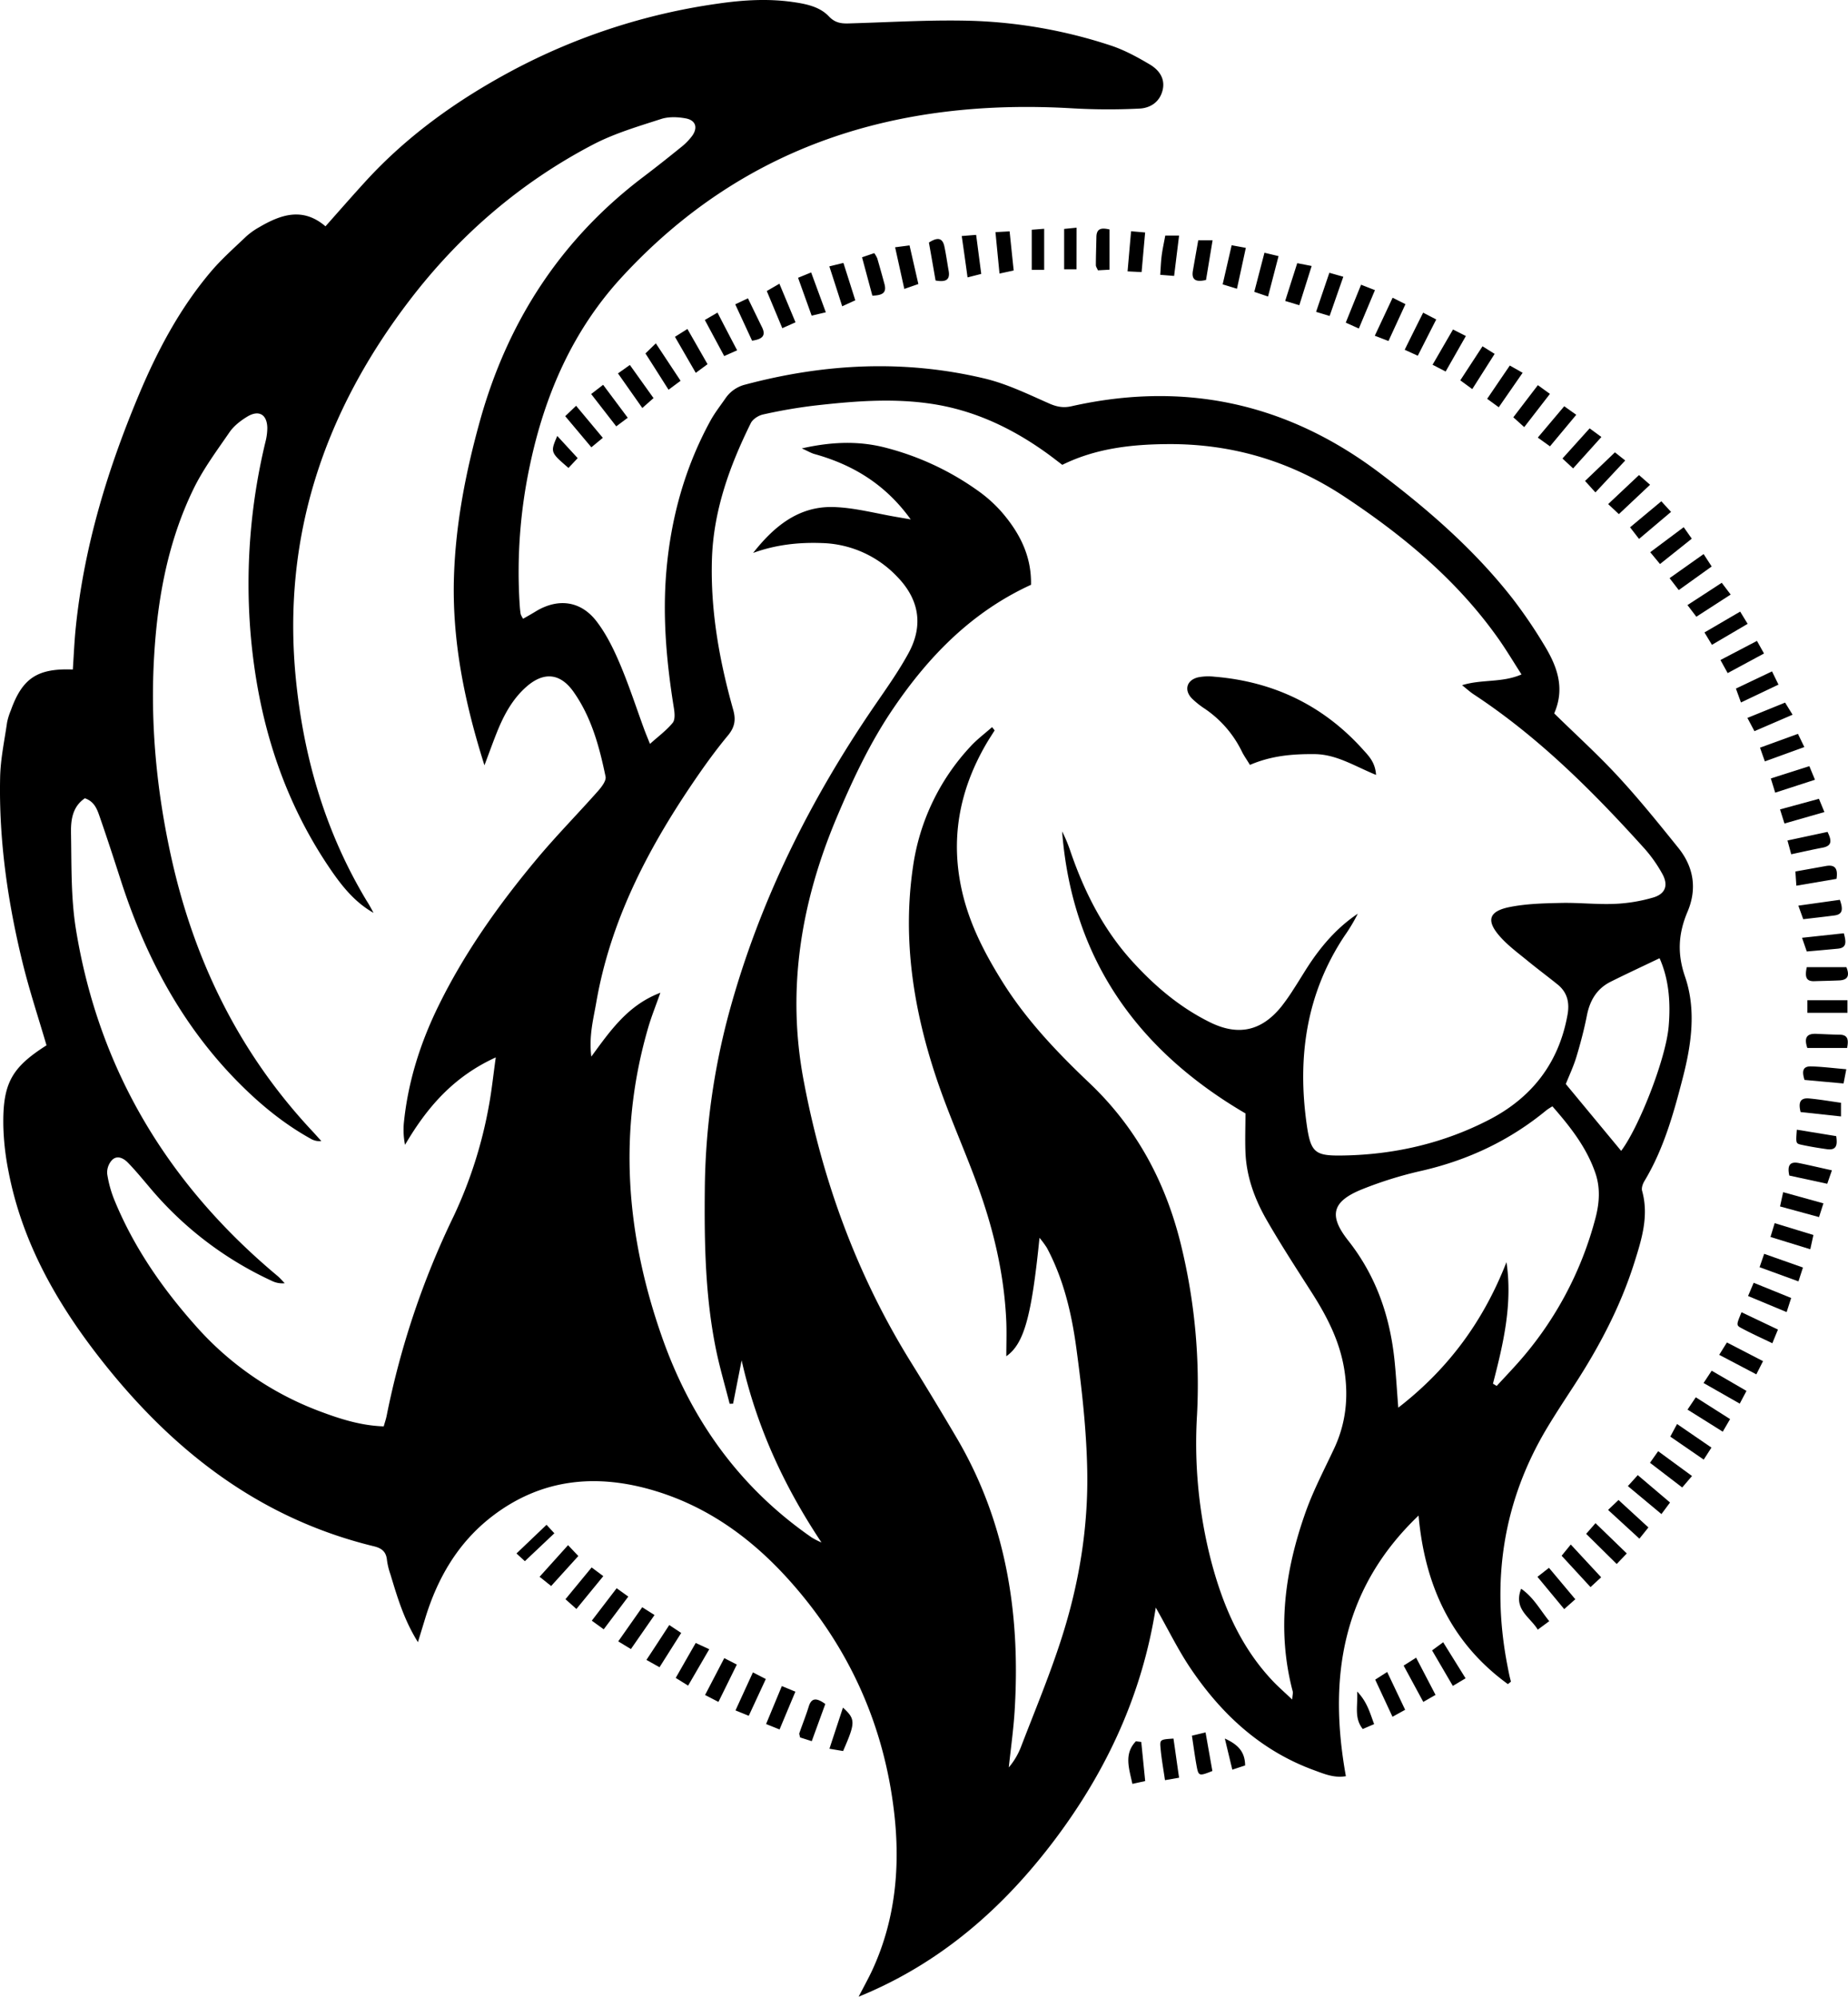 <svg xmlns="http://www.w3.org/2000/svg" data-name="Camada 1" viewBox="0 0 988.95 1068.71"><path d="M806.95 901.4c-30.14-21.89-44.45-52.6-47.81-90.23-41.16 39.36-48.37 86.92-38.9 139.5-6.34 1.09-11.65-1.24-16.89-3.15-28.13-10.23-49.12-29.46-65.66-53.72-7-10.2-12.4-21.44-19.19-33.37-7.22 46.21-26.12 87-53.7 123.78-27.76 37-61.59 66.7-105.31 84.49 2.42-4.69 5-9.31 7.25-14.1 12.47-26.92 15.11-55.45 11.77-84.37-5.42-47-24.12-88.47-55.64-123.85-19.88-22.33-43.4-39.69-72.4-48.44-31.13-9.4-60.73-6.67-87.22 13.73-18.11 14-29.06 32.81-35.67 54.41l-3.93 12.85c-7.53-12.05-11.07-24.24-14.74-36.37a38 38 0 0 1-1.81-7.43c-.42-4.5-2.62-6.44-7.06-7.52-62.92-15.3-110.18-53.2-148.77-103.5-22.4-29.25-39.86-60.91-46.8-97.55a141.59 141.59 0 0 1-2.68-23.73c-.41-22.94 4.36-31.41 23.1-43.34-4.29-14.66-9.11-29.18-12.75-44-8-32.65-12.8-65.81-12.07-99.51.21-9.82 2.33-19.6 3.73-29.37a34.48 34.48 0 0 1 2-6.4c6.13-17.15 14.18-22.62 33.17-21.86.51-7.47.81-15 1.58-22.52 4.48-43.59 17.14-85 34.06-125.21 9.83-23.34 21.7-45.62 38.13-65.08 5.74-6.8 12.49-12.76 18.95-18.92a38 38 0 0 1 7-5c11.6-6.82 23.35-10.88 35.49-.49 7.36-8.28 14.25-16.18 21.32-23.92 22.44-24.59 49.1-43.6 78.33-59.27A332.62 332.62 0 0 1 384.34 1.92c13.23-1.91 26.61-2.76 40-.83 7.07 1 14.33 2.48 19.22 7.67 4.07 4.31 8.16 3.85 13 3.7 21.68-.64 43.4-2 65-1.27a264.52 264.52 0 0 1 72.35 13c7.49 2.41 14.63 6.29 21.43 10.33 4.74 2.82 8.31 7.35 6.86 13.61-1.52 6.53-6.68 9.76-12.62 10A336.72 336.72 0 0 1 574.2 58c-93.85-5.6-176.3 19.55-241.46 90.35-26.19 28.45-41.14 62.83-49.1 100.37a273.78 273.78 0 0 0-5.52 75.23c.11 1.59.26 3.18.52 4.75a11.89 11.89 0 0 0 1.31 2.47c2.28-1.31 4.6-2.59 6.87-4 11.8-7.11 23.93-5.66 32.4 5.36 5.17 6.73 9.06 14.65 12.4 22.51 4.87 11.44 8.73 23.31 13 35 .87 2.37 1.85 4.7 3.21 8.12 4.44-4 8.83-7.21 12.16-11.29 1.39-1.7 1.05-5.32.63-7.93-3.93-24.36-6.14-48.86-4-73.48 2.45-28.27 9.88-55.25 23.57-80.28 2.29-4.18 5.29-8 8-11.92a18 18 0 0 1 10.71-7.43c42.38-11.29 85.08-13.45 127.86-3.27 12 2.84 23.36 8.4 34.7 13.4 4.09 1.81 7.63 2.45 11.88 1.49Q663.85 197.06 738 252.9c26.34 19.88 51.16 41.48 71.56 67.62a262.19 262.19 0 0 1 16.69 24.54c6.82 11.16 11.51 22.95 5.47 36.77 11.68 11.45 23.53 22.19 34.33 33.9 11.25 12.19 21.69 25.14 32.1 38.07 8.25 10.25 10.11 21.94 4.93 34.17-4.87 11.52-5.65 22.27-1.35 34.75 6.05 17.57 3.48 36-1.12 53.89-4.94 19.18-10.23 38.28-20.58 55.49-.91 1.5-1.7 3.72-1.27 5.26 3.73 13.41-.22 26-4.15 38.43-7.45 23.63-18.93 45.32-32.4 66-4.88 7.5-9.82 15-14.4 22.64-23.69 39.66-29.84 82.27-21.07 127.32.31 1.57.6 3.14.94 4.7.26 1.22.59 2.42.89 3.62ZM530.9 389.18l1.38 1.74c-1.51 2.42-3.09 4.8-4.52 7.26-14.58 25.1-19.47 51.62-12.61 80.19 4.1 17.05 12 32.2 21.17 46.91 12.79 20.54 29.31 37.89 46.71 54.41 25.85 24.57 41.53 54.49 49.56 89.06a314.29 314.29 0 0 1 8 88.42 251.8 251.8 0 0 0 7.42 77.83c6.21 23.81 15.61 46 32.64 64.23 3.16 3.4 6.7 6.45 10.85 10.41.19-2.52.51-3.51.29-4.36-8.64-32.77-4.19-64.69 6.9-95.94 4.15-11.69 10-22.78 15.28-34.06 6.29-13.46 7.76-27.37 5.46-42-2.39-15.24-9.15-28.42-17.28-41.18-8.25-12.92-16.63-25.78-24.26-39.06-6.4-11.13-10.85-23.17-11.38-36.23-.28-6.88 0-13.78 0-20.87-57.59-33.68-92.8-82.57-98.12-150.94a79 79 0 0 1 4.56 11c7.46 21.65 17.66 41.79 33.23 58.82 11.88 13.04 25.29 24.42 41.29 32.31 15.33 7.58 27.74 4.63 38.28-8.42a111.71 111.71 0 0 0 6.59-9.41c3.5-5.35 6.68-10.91 10.36-16.13 6.58-9.35 14.27-17.68 23.93-24.13a94.66 94.66 0 0 1-7.16 11.94c-20.49 30.89-25.27 65-20.18 100.94 2.19 15.4 4.53 16.84 20.11 16.53 27.22-.55 53.23-6.6 77.44-19.1 22.91-11.82 37.36-30.37 42-56.12 1.2-6.58-.06-12.08-5.33-16.33-5.47-4.41-11.11-8.59-16.53-13.06-4.92-4-10.14-7.89-14.32-12.63-7.46-8.46-6-13.49 5.24-15.73 9-1.8 18.34-2 27.55-2.2 9.55-.21 19.14.91 28.68.5a86.31 86.31 0 0 0 20.68-3.43c6.58-2 8.11-6.71 4.69-12.78a74.8 74.8 0 0 0-9.36-13.28c-27.66-30.68-56.76-59.79-91.5-82.65-1.95-1.28-3.68-2.89-6.21-4.9 10.72-3.31 21.26-1.18 31.8-5.76-4.49-7-8.21-13.24-12.4-19.18-21.89-31-50.43-54.76-81.87-75.64-28.89-19.21-60.25-28.64-94.78-28.46-19.62.11-38.8 2.26-56.7 11.1-2.86-2.16-5.36-4.13-7.94-6-18.91-13.67-39.52-23.43-62.82-26.77-20.72-3-41.42-1.26-62.05 1.08a275.6 275.6 0 0 0-27.32 4.73c-2.45.53-5.5 2.48-6.56 4.63-11.4 23.06-20.05 47-20.81 73.1-.8 27.4 4 54.06 11.38 80.3 1.52 5.38.88 9.34-2.84 13.82-6.93 8.34-13.26 17.22-19.34 26.21-24.16 35.75-43.64 73.62-51.1 116.69-1.54 8.93-4 17.83-2.64 28.94 10.44-14.28 19.69-27.58 36.95-34.18-2.41 6.84-4.64 12.36-6.32 18-16.48 56-12.07 111.07 6.94 165.55 15.46 44.45 41.46 81.11 80.46 108.07a43.66 43.66 0 0 0 5.15 2.62c-20.15-30.24-34.8-62.19-42.74-97.49l-4.57 23.18-1.84.07c-2.42-9.52-5.22-19-7.21-28.58-5.84-28.32-6.37-57-6.09-85.82a374.58 374.58 0 0 1 13.15-95.54c16.19-59.13 43.13-113.19 77.68-163.65 6.31-9.21 12.84-18.37 18.17-28.15 8.16-14.95 5.72-29-6.27-41.17a57.53 57.53 0 0 0-40.16-17.78c-12.49-.46-24.72.92-36.7 5.28 11-14 24.13-25 42.76-24.56 11.65.3 23.23 3.54 34.83 5.46l6.73 1.16c-13.53-18.8-30.93-29.26-51.54-35-1.78-.5-3.42-1.52-6.74-3 16.59-3.75 31.23-4.06 45.62-.18A148.57 148.57 0 0 1 523.82 263a73 73 0 0 1 12.07 10.88c9.62 11.09 16.19 23.56 15.85 39.12-31.47 14.42-54.46 37.92-73.45 65.81-12.69 18.54-22.13 38.79-30.82 59.44-18.81 44.88-26.5 91.22-17.51 139.48 10.06 53.86 28.51 104.62 57.51 151.35q12.63 20.35 24.77 41c26.4 45.15 33.92 94.36 30.73 145.76-.63 10.07-2.06 20.09-3.12 30.14a38.09 38.09 0 0 0 6.41-10.7c7.42-19.36 15.46-38.53 21.77-58.25 9.44-29.32 14.44-59.68 13.79-90.47-.44-21.63-2.9-43.3-5.79-64.77-2.51-18.64-6.8-37.07-15.81-53.94a51.07 51.07 0 0 0-3.94-5.33c-4.24 42.31-8.32 56.76-17.75 63.38 0-6.13.21-12.19 0-18.22-1.07-25.76-7-50.54-15.91-74.62-6.84-18.57-15-36.67-21.31-55.41-12.44-37-18.51-74.93-12.67-114.08a118.76 118.76 0 0 1 30.54-63.84c3.49-3.87 7.78-7.05 11.72-10.55Zm-331 99.41c-9.87-5.57-16.65-14-22.79-22.92-26.12-38.12-39.1-80.78-43-126.4a323.33 323.33 0 0 1 7.94-102.74 30.75 30.75 0 0 0 1-7.55c-.15-7.21-4.56-9.76-10.8-5.94-3.48 2.13-7 4.83-9.31 8.13-6.87 10-14.18 19.81-19.43 30.61-13.58 28-19.15 58.1-21 88.9-2.21 36.56 1.28 72.74 9.2 108.45 12.3 55.4 36.5 104.73 75.51 146.37 1.61 1.72 3.16 3.5 4.73 5.24a9.33 9.33 0 0 1-5.8-1.32c-14.37-8-26.87-18.29-38.42-29.93-30.4-30.64-49.93-67.56-63.06-108.25-3.63-11.24-7.28-22.48-11.15-33.63-1.42-4.11-2.8-8.55-8.1-10.35-6.77 4.57-7.54 11.87-7.42 18.65.32 17.22-.1 34.68 2.65 51.57 12.26 75.38 49.45 136.64 107.82 185.41 1.41 1.18 2.6 2.62 3.89 3.93a12.5 12.5 0 0 1-6.86-1.24 187.66 187.66 0 0 1-65-49.54c-3.93-4.62-7.76-9.34-12-13.7-2.26-2.35-5.68-4.2-8.48-1.52a9.89 9.89 0 0 0-2.66 7.43 61.82 61.82 0 0 0 4.12 14.68c10.38 25.08 25.64 47 43.66 67.17a166.38 166.38 0 0 0 66.61 45.51c10.7 4 21.6 7.44 33.6 7.83.59-2.11 1.21-3.88 1.57-5.69a444.1 444.1 0 0 1 35.87-106.84 236.32 236.32 0 0 0 18.85-59.16c1.49-8 2.31-16.1 3.67-25.79-22.95 10.45-37 27.1-48.56 46.79a41.38 41.38 0 0 1-.66-11.37c2.17-22.18 8.8-43.11 18.56-63 14-28.58 32.35-54.34 52.66-78.67 10.44-12.49 21.9-24.12 32.7-36.31 1.92-2.18 4.52-5.54 4.05-7.77-3.32-16-7.56-31.8-17.15-45.36-7.15-10.11-16-10.83-25.27-2.64-7.36 6.5-11.91 14.93-15.54 23.88-2.21 5.48-4.19 11.06-6.85 18.11-10.76-34-17.42-67-16.3-101.24.92-28.27 6.32-55.78 13.84-82.92 14.73-53.12 43.14-97.14 87.29-130.63 6.87-5.21 13.64-10.57 20.33-16a32.24 32.24 0 0 0 6-6.11c3.13-4.39 1.92-8.34-3.37-9.34-4.26-.81-9.16-1-13.19.29-12.39 4-25.13 7.75-36.6 13.76-38.78 20.3-71.34 48.39-97.9 83.09-45.87 59.92-68.57 127-61 203.05 4.22 42.23 15.88 82 37.83 118.52 1.37 2.08 2.52 4.31 3.72 6.5Zm599.05 252 2 1.21c3.39-3.67 6.82-7.3 10.16-11a188.37 188.37 0 0 0 42.82-79.29c2-7.81 2.52-15.8-.16-23.62-4.74-13.83-13.56-24.94-23-35.74a36.34 36.34 0 0 0-3.11 2c-19.56 16.16-41.78 26.67-66.51 32.41a208.31 208.31 0 0 0-32.82 10.22c-15.5 6.44-17.34 13.88-6.88 27.16 15 19 22.4 40.6 24.83 64.26.8 7.78 1.24 15.6 2 25.23 27.37-21.19 45.84-47 57.9-77.89 3.35 22.46-1.71 43.81-7.23 65.05Zm68.6-124.61c9.31-12.24 23.89-48.92 25.42-66.56 1.1-12.73.18-25.25-4.86-36.55-9.13 4.38-17.72 8.36-26.18 12.59-7.39 3.7-11.11 10-12.7 18-1.47 7.48-3.41 14.89-5.62 22.19-1.54 5.1-3.86 10-5.68 14.55Zm-13.77-352.43c-2.14-2.37-3.59-4-5.55-6.12l16-15.32 5.51 4.36Z"/><path d="m384.47 910.92-7.15-3.71 10.27-19.73 6.72 3.45Zm-80.48-83.9 5.5 5.81-14.55 16.06-6.18-4.95Zm573.12-572.75 5.92 5.19-16.7 15.72-5.73-5.37Zm-482.64-66.78-6.91 3.09c-3.42-6.37-6.79-12.64-10.37-19.32l6.78-3.95c3.5 6.82 6.79 13.12 10.5 20.18Zm-63.62 691.03c4.68-6.65 8.63-12.29 12.84-18.28l6.58 4.17-12.64 18.22Zm570.18-596.35 4.32 6.15-17 13.57-5.24-6.33Zm2.05 472.3 4.41-6.59 18.36 11.67-3.92 6.73Zm-42.53 53.69 5.59-5.32 16 14.7-4.82 6Zm-3.7 36.05-5.69 5.26-15.46-16.79 4.89-6Zm54.83-547.65 4.32 6.64-17.62 12.63-4.91-6.38Zm-69.83-45.85-5.7-5.3 14.53-16.13 6.3 4.62c-5.22 5.81-10 11.11-15.13 16.81Zm29.3 544.7 5.3-5.87 17.26 14.65-4.6 6.19Zm-491.6 87.31-11.31 19.48-6.63-4.13c3.61-6.32 7-12.28 10.7-18.7Zm-21.4-12.95 6.39 4.24c-3.87 6.11-7.53 11.9-11.6 18.35l-7-3.92c4.22-6.39 7.97-12.15 12.21-18.67Zm-41.45-2.33 13.3-17.37 6.23 4.48-13.15 17.51Zm560.42-578.99-4.8-6.21c5.68-4.74 11-9.17 16.73-13.94l5.19 5.68Zm-215.17-133.9-7.65-2.35 4.81-20.93 7.59 1.39c-1.56 7.18-3.01 13.89-4.75 21.89ZM292.47 816.12l4.19 4.54-15.78 14.93-4.49-4.12Zm646-129.54 20.07 8.14c-.76 2.36-1.38 4.3-2.43 7.55l-20.64-8.6Zm-67.9 144.88-5.4 5.64-16.34-16.13 5-5.72c5.45 5.27 10.55 10.21 16.74 16.21ZM364.21 203.81l-6.44 4.79c-3.93-6.17-7.6-12-12.36-19.43l5.56-5.39Zm423.67 4.45-6.41-4.69 11.89-18.22 6.49 4.06ZM308.47 861.17l-5.86-5.22c4.64-5.64 9.12-11.09 14-17l6.24 4.65Zm514.3-17.19 6.15-4.83 14.1 16.82-5.94 5.28ZM335.93 223.6l-6.15 4.6-13.42-17.3 6.4-4.94Zm-13.33 10.75-6.13 5.06-14-16.66 5.83-5.56Zm506.87 4.54-6.52-4.68 14.14-16.77 6.44 4.57Zm-77.51 676.24-6.77 3.74-9.25-19.87 6.4-4.11c3.3 6.95 6.37 13.39 9.62 20.24Zm-341.99 7.63c2.85-6.85 5.49-13.23 8.43-20.32l7.25 3c-2.94 7-5.63 13.44-8.47 20.22Zm87.14-792.94c4.34-2.78 7.23-2.82 8.28 2.12.92 4.3 1.5 8.66 2.28 13 .9 5-1.68 6.13-7 5.2-1.14-6.6-2.36-13.55-3.56-20.32Zm148.29 20.03c-5.68 1.33-7.88-.2-7-5.09.91-5.27 1.85-10.54 2.84-16.15h7.67Zm-166.38-17.5 7.72-1c1.59 6.94 3.09 13.55 4.72 20.67l-7.52 2.62c-1.66-7.51-3.18-14.41-4.92-22.29ZM361.2 180.28l6.67-4.2c3.69 6.46 7.08 12.38 10.77 18.85l-6.3 4.63c-3.82-6.6-7.35-12.72-11.14-19.28Zm80.73-13.13-7.58 1.79-7.27-20.26 7-2.86ZM711.4 146l7.47 2.12c-2.49 7.11-4.82 13.79-7.33 21l-7.24-2.21c2.35-6.93 4.56-13.42 7.1-20.91Zm15.78 29.84-7-3.16c2.75-6.83 5.32-13.19 8.19-20.29l7.43 2.9c-2.96 7.06-5.63 13.39-8.62 20.55Zm18.08-16.49 6.86 3.45c-3.09 6.74-6 13-9.07 19.72l-7.33-2.82Zm-414.55 40.51 6.36-4.51 12.66 17.73-6 5.3Zm471.34 18.12-6.2-4.51c4-5.9 7.84-11.54 12.12-17.82l6.86 3.88Zm13.63 10.63-5.83-5.26c4.35-5.7 8.5-11.14 13.13-17.19l6.46 4.66c-4.65 6.02-8.86 11.47-13.76 17.79Zm92.11 101.49-4.75-6.24c6.17-4 12-7.78 18.34-11.94l4.78 6.31Zm27.33 54.15 20.17-8.19 4 6.48-20.41 8.81ZM784.3 898.29l-6.83 4.06-11.1-19 5.93-4.36Zm177.01-424.24c-.21-3.05-.34-5.1-.51-7.6l16.3-2.93c4.7-.85 6.6 1.11 5.69 6.88Zm26.73 98.24c-.68 3.49-1 5.28-1.48 7.62l-20.88-1.9c-1.31-4.18-1.29-7.33 3.43-7.23 5.95.14 11.9.92 18.93 1.51Zm-56.07 130.06 19.5 9.28c-1.08 2.59-1.87 4.51-3 7.32-5.8-2.79-11.17-5.21-16.37-8-3.06-1.6-2.94-1.79-.13-8.6Zm-11.94 22.8 4.12-6.62 19.33 10c-1.19 2.34-2.13 4.19-3.58 7.07Zm-8.38 15.08 4.35-6.58 18.62 10.81-3.6 6.81Zm4.22 34.57-4.13 6.43-17.89-12.31c1.18-2.19 2.15-4 3.63-6.74ZM768.22 907.16l-6.55 3.76-10.52-19.43 6.69-4.25ZM558.78 144.44h-6.65v-21.47l6.65-.52Zm17.32-.28h-6.63v-21.63l6.66-.67Zm409.1 446.08v7.31l-21.61-2.34c-1.2-4.78-.51-7.74 4.54-7.28 5.62.51 11.21 1.49 17.07 2.31Zm-40.73-182.72c-1-2.72-1.66-4.67-2.6-7.34l20.3-7.39 3.41 7.06ZM777.58 176.35l6.88 3.5c-3.67 6.43-7.07 12.4-10.83 19l-7-3.63c3.84-6.58 7.24-12.53 10.95-18.87Zm-316.26-38.64 6.53-2.23a15.28 15.28 0 0 1 1.61 2.79q2 6.87 3.87 13.79c1.34 5-1.53 6-6.49 6.19-1.82-6.75-3.59-13.36-5.52-20.54ZM975.8 644.07l-2.35 7.35-20.87-5.69 1.67-7.64Zm-28.33 18c.8-2.65 1.4-4.64 2.24-7.4l20.73 6.34c-.56 2.57-1 4.56-1.67 7.63Zm17.37 16.35-2.4 7.42-20.81-7.59c.86-2.49 1.46-4.23 2.46-7.16ZM402.47 182.35l-9-19.46 6.79-3.22c2.65 5.45 5.08 10.51 7.56 15.54 2.24 4.6-.06 6.36-5.35 7.14Zm285.29-21.27c2.22-7 4.22-13.25 6.45-20.22l7.72 1.5c-2.29 7.28-4.36 13.82-6.61 21Zm267.19 279.69c-.9-2.85-1.51-4.82-2.37-7.55l20.82-5.68 2.92 7.1Zm-14.72-97.74 3.77 6.74-19.45 10.49-3.86-7Zm26.66 174.63h21.21c1.58 4 1.27 6.85-3.84 7.09-4.43.2-8.86.27-13.3.41-4.69.19-5.1-2.63-4.07-7.5Zm-50.75-172.53c-1.54-2.54-2.49-4.12-4-6.62l19.11-11.16c1.47 2.43 2.56 4.23 4 6.55Zm72.52 190.22v6.76h-21.44v-6.76Zm-83.19 254.66-5.24 6.13-17.25-13.21 4.37-6.2Zm-479.76-617.5-7.06 3.15-8.31-19.89 6.75-3.91Zm18.11-29.94 7.53-1.84c2.16 6.79 4.17 13.09 6.35 20l-7 3.21c-2.32-7.29-4.5-14.03-6.88-21.37Zm234.76 16.14-7.35-2.5c1.84-7.09 3.56-13.71 5.44-20.93l7.54 1.8c-1.91 7.33-3.69 14.2-5.63 21.63Zm-84.85-35.9v21.54l-6.18.34c-.44-1.08-1.1-1.93-1.1-2.79 0-5 .2-10.08.29-15.12.09-4.72 2.94-4.9 6.99-3.97ZM988.47 560.9h-21.29c-1.81-5.38-.42-7.79 4.85-7.56 4.11.17 8.22.41 12.34.45 4.67.04 4.94 2.85 4.1 7.11ZM402.92 895.12l6.9 3.55-9.12 19.68-7.1-2.89c3.19-6.98 6.17-13.48 9.32-20.34Zm245.88 52.77c-7 2.8-7.42 2.74-8.38-2.41s-1.67-10.61-2.57-16.49l7.3-1.74ZM980.34 626.4c-1.09 3.14-1.68 4.85-2.49 7.2l-20.31-4.4c-1.14-5.25.13-7.71 5.14-6.69 5.55 1.13 11.07 2.43 17.66 3.89ZM525.11 146.61l-7.33 1.86c-1-7.41-2-14.41-3.11-22.14l7.71-.62c.94 7.21 1.83 13.98 2.73 20.9Zm433.45 310.62c-.73-2.72-1.21-4.49-2-7.38l21.44-4.59c2.28 4.66 2.47 7.48-2.7 8.45s-10.51 2.2-16.74 3.52Zm-26.89-81.24-2.7-7.44 19.32-9.2c1.22 2.5 2.13 4.37 3.46 7.08ZM761.59 167.35l7 3.63-9.87 19.42-7-3.19c3.3-6.75 6.49-13.1 9.87-19.86ZM441.66 912.03c-2.42 6.64-4.76 13.05-7.25 19.9l-6.25-2c-.21-1.15-.55-1.82-.38-2.31 1.64-4.75 3.53-9.41 5-14.2s4.18-4.78 8.88-1.39Zm508.32-487.77c-1-3.35-1.56-5.09-2.33-7.61l20.62-6.57 3 7.27Zm34.61 57.35c1.69 4.84 1.74 7.76-2.87 8.37-5.34.7-10.7 1.3-16.73 2l-2.61-7.25ZM451.11 913.97c6.8 6.23 6.74 7.92.07 23.24l-7.31-1.23c2.5-7.63 4.78-14.52 7.24-22.01Zm510.46-309.32 21.07 3.44c.67 4.52.38 7.7-4.91 7-4.68-.65-9.35-1.43-14-2.44-2.74-.66-2.69-.91-2.16-8ZM627.98 930.54c1 6.77 1.92 13.59 3 20.95l-7.55 1.31c-.87-6.1-1.91-11.66-2.38-17.28-.42-4.49-.11-4.51 6.93-4.98Zm.34-782.86-7.43-.59c.26-3.65.36-7 .78-10.3s1.2-6.78 1.92-10.71h7.39c-.87 7.08-1.7 13.79-2.66 21.6Zm358.39 351.84c1.37 4.83 1.49 7.79-3.18 8.24-5.34.51-10.69 1-16.64 1.5-.75-2.16-1.43-4.13-2.53-7.33ZM542.47 144.78l-7.59 1.64c-.72-7.37-1.41-14.42-2.16-22.17l7.57-.42c.73 7.1 1.41 13.62 2.18 20.95Zm70.34-20.35c-.65 7.31-1.24 13.87-1.89 21.2l-7.51-.38c.63-7.22 1.22-14 1.88-21.48Zm216.26 743.28-6.14 4.53c-4.15-6.86-13.18-10.9-8.89-21.9 6.62 4.62 9.94 11.01 15.03 17.37Zm-218.33 64.64c.69 6.81 1.37 13.62 2.1 20.94l-6.85 1.5c-1.78-8.26-4.62-16.06 1.88-22.79ZM304.22 250.46c-9.73-8.4-9.73-8.4-6-17.12l10.93 11.87ZM735.36 922.8l-6.08 2.62c-4.75-5.94-2.56-12.33-3-20.06 5.4 5.63 6.84 11.48 9.08 17.44Zm-79.89 7.72c7.09 3.24 10.76 7.08 10.86 14.4l-6.86 2.26c-1.35-5.57-2.5-10.37-4-16.66ZM668.9 409.4c-1.81-3-3.31-5.05-4.39-7.31a58.56 58.56 0 0 0-19.89-22.83 46.1 46.1 0 0 1-6.73-5.37c-4.42-4.52-2.86-9.94 3.35-11.38a28.31 28.31 0 0 1 8.58-.32c31.6 2.57 58.29 15.32 79.57 39 3.06 3.4 6.55 6.77 7 13.57-11.49-4.69-21.2-11.07-33-11.13-11.55-.1-22.87.78-34.49 5.77Z"/></svg>
